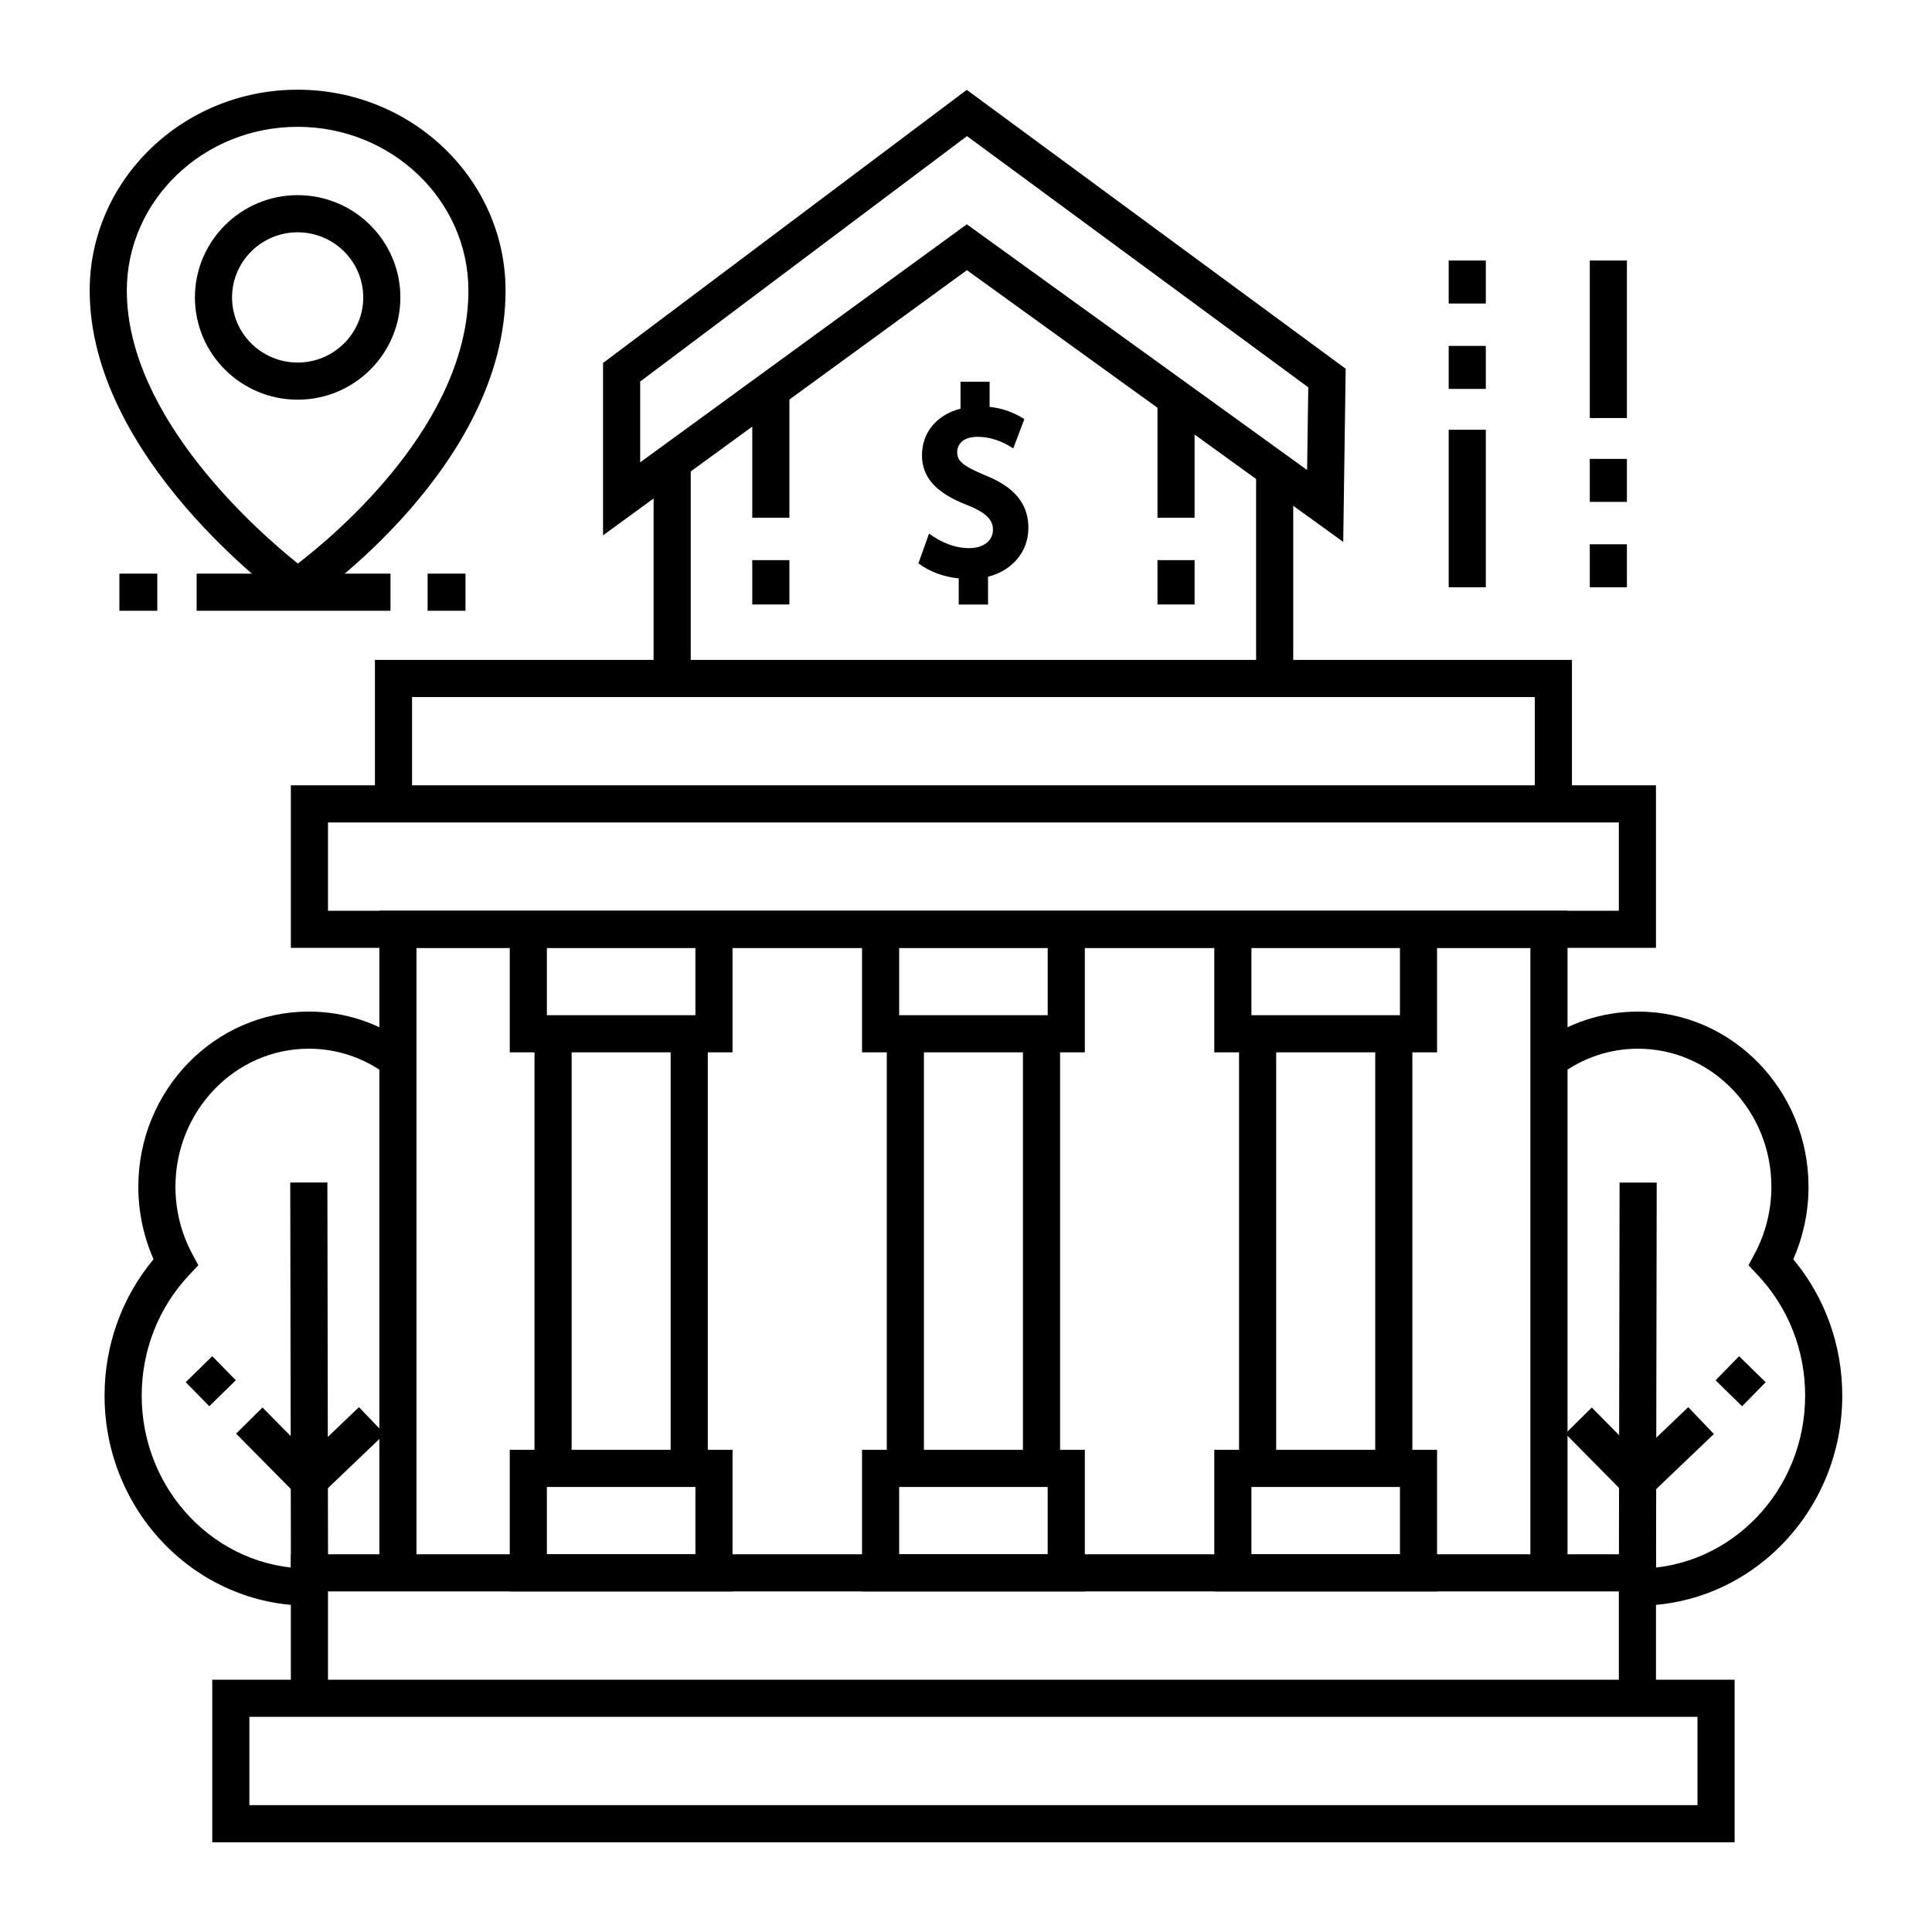 <?xml version="1.0" encoding="UTF-8"?>
<!-- Uploaded to: ICON Repo, www.iconrepo.com, Generator: ICON Repo Mixer Tools -->
<svg fill="#000000" width="800px" height="800px" version="1.1" viewBox="144 144 512 512" xmlns="http://www.w3.org/2000/svg">
 <g>
  <path d="m573.02 564.6 0.184-107.21 9.84 0.016-0.184 107.21z"/>
  <path d="m598.64 509.79 6.238-6.375 7.035 6.883-6.238 6.375z"/>
  <path d="m578 543.32-19.16-19.395 7-6.914 12.359 12.512 13.203-12.613 6.797 7.113z"/>
  <path d="m578.1 569.52-0.328-0.008 0.141-3.106 0.055-6.731 0.184 0.008c24.395-0.035 44.23-20.578 44.23-45.82 0-12.008-4.469-23.363-12.582-31.977l-2.426-2.574 1.664-3.121c2.879-5.383 4.398-11.496 4.398-17.68 0-20.176-15.852-36.594-35.336-36.594-7.473 0-14.617 2.394-20.668 6.922l-5.894-7.875c7.766-5.812 16.949-8.883 26.562-8.883 24.91 0 45.176 20.828 45.176 46.434 0 6.629-1.387 13.199-4.039 19.199 8.398 10.082 12.984 22.789 12.984 36.152 0 30.684-24.277 55.652-54.121 55.652z"/>
  <path d="m220.92 457.38 9.84-0.016 0.176 103.45-9.84 0.016z"/>
  <path d="m193.22 510.29 7.035-6.883 6.238 6.375-7.035 6.883z"/>
  <path d="m225.73 543.32-19.16-19.395 7-6.914 12.359 12.512 13.203-12.613 6.797 7.113z"/>
  <path d="m225.83 569.52c-29.844 0-54.121-24.969-54.121-55.656 0-13.363 4.586-26.074 12.984-36.152-2.648-6-4.039-12.57-4.039-19.199 0-25.602 20.266-46.434 45.176-46.434 9.613 0 18.801 3.07 26.562 8.883l-5.894 7.875c-6.047-4.527-13.195-6.922-20.668-6.922-19.484 0-35.336 16.414-35.336 36.594 0 6.184 1.52 12.301 4.398 17.68l1.664 3.121-2.426 2.574c-8.109 8.613-12.578 19.969-12.578 31.98 0 25.234 19.82 45.773 44.199 45.816 0.074-0.004 0.145-0.004 0.215-0.008l0.039 4.922 0.164 4.918c-0.121 0.004-0.23 0.008-0.34 0.008z"/>
  <path d="m559.41 560.82h-9.84v-165.62h-295.2v165.62h-9.84v-175.46h314.88z"/>
  <path d="m431.49 565.74h-59.039v-37.52h59.039zm-49.203-9.84h39.359v-17.84h-39.359z"/>
  <path d="m431.49 422.88h-59.043v-32.598h9.84v22.758h39.363v-22.758h9.84z"/>
  <path d="m415.09 417.96h9.84v115.18h-9.84z"/>
  <path d="m379.01 417.96h9.84v115.18h-9.84z"/>
  <path d="m338.13 565.74h-59.039v-37.52h59.039zm-49.199-9.84h39.359v-17.84h-39.359z"/>
  <path d="m338.13 422.88h-59.039v-32.598h9.84v22.758h39.359v-22.758h9.84z"/>
  <path d="m321.73 417.96h9.84v115.18h-9.84z"/>
  <path d="m285.65 417.96h9.84v115.18h-9.84z"/>
  <path d="m524.84 565.74h-59.039v-37.52h59.039zm-49.199-9.84h39.359v-17.84h-39.359z"/>
  <path d="m524.84 422.88h-59.039v-32.598h9.84v22.758h39.359v-22.758h9.84z"/>
  <path d="m508.45 417.96h9.84v115.18h-9.84z"/>
  <path d="m472.36 417.96h9.84v115.18h-9.84z"/>
  <path d="m527.92 235.67h9.84v11.395h-9.84z"/>
  <path d="m527.92 213.04h9.84v11.395h-9.84z"/>
  <path d="m527.92 257.89h9.84v41.742h-9.84z"/>
  <path d="m565.31 265.61h9.84v11.395h-9.84z"/>
  <path d="m565.31 288.24h9.84v11.395h-9.84z"/>
  <path d="m565.31 213.04h9.84v41.742h-9.84z"/>
  <path d="m560.58 357.04h-9.84v-28.32h-297.54v28.32h-9.84v-38.16h317.22z"/>
  <path d="m582.85 395.2h-361.77v-43.078h361.77zm-351.93-9.84h342.09v-23.398l-342.09-0.004z"/>
  <path d="m582.85 594.06h-9.84v-28.32h-342.09v28.32h-9.84v-38.16h361.77z"/>
  <path d="m603.69 632.22h-403.44v-43.078h403.44zm-393.6-9.84h383.76v-23.398h-383.76z"/>
  <path d="m450.74 292.44h9.84v11.75h-9.84z"/>
  <path d="m450.74 249.16h9.84v32.043h-9.84z"/>
  <path d="m343.36 292.44h9.84v11.75h-9.84z"/>
  <path d="m343.36 249.16h9.84v32.043h-9.84z"/>
  <path d="m499.97 287.61-99.727-72.012-96.43 70.273v-45.676l96.387-72.383 100.42 73.91zm-99.754-84.168 90.18 65.117 0.309-21.914-90.445-66.574-86.605 65.039v21.414z"/>
  <path d="m317.21 266.45h9.84v57.359h-9.84z"/>
  <path d="m476.88 268.42h9.84v55.383h-9.84z"/>
  <path d="m404.97 269.91c-6.25-2.586-7.305-3.969-7.305-6.09 0-1.965 1.422-4.062 5.414-4.062 3.344 0 6.68 1.219 9.438 3.086l2.941-7.769c-2.769-1.805-5.906-2.914-9.203-3.246v-6.672h-7.703v7.156c-6.254 1.566-10.215 6.269-10.215 12.32 0 7.508 6.203 10.953 12.254 13.328 5.754 2.332 6.547 4.465 6.547 6.426 0 2.914-2.531 4.875-6.297 4.875-3.949 0-7.512-1.582-10.633-3.859l-2.828 7.894c3.125 2.297 6.828 3.613 10.691 3.977v6.93h7.769v-7.363c6.453-1.633 10.688-6.672 10.688-12.926 0.012-8.23-6.176-11.809-11.559-14.004z"/>
  <path d="m257.32 296.02h10.043v9.84h-10.043z"/>
  <path d="m175.64 296.02h10.043v9.84h-10.043z"/>
  <path d="m196.11 296.02h51.371v9.84h-51.371z"/>
  <path d="m222.8 305.53-2.809-2.027c-2.129-1.539-52.223-38.219-52.223-82.496 0-29.352 24.719-53.234 55.105-53.234 30.387 0 55.105 23.879 55.105 53.234 0 46.145-50.184 81.098-52.32 82.566zm0.074-127.92c-24.957 0-45.266 19.465-45.266 43.391 0 33.625 35.023 64.105 45.328 72.344 10.332-7.93 45.199-37.297 45.199-72.344 0-23.922-20.305-43.391-45.262-43.391z"/>
  <path d="m222.88 249.92c-15.012 0-27.223-12.156-27.223-27.102 0-14.941 12.211-27.102 27.223-27.102 15.012 0 27.223 12.156 27.223 27.102 0 14.945-12.211 27.102-27.223 27.102zm0-44.359c-9.586 0-17.383 7.742-17.383 17.262-0.004 9.516 7.797 17.258 17.383 17.258 9.586 0 17.383-7.742 17.383-17.262 0-9.52-7.797-17.258-17.383-17.258z"/>
 </g>
</svg>